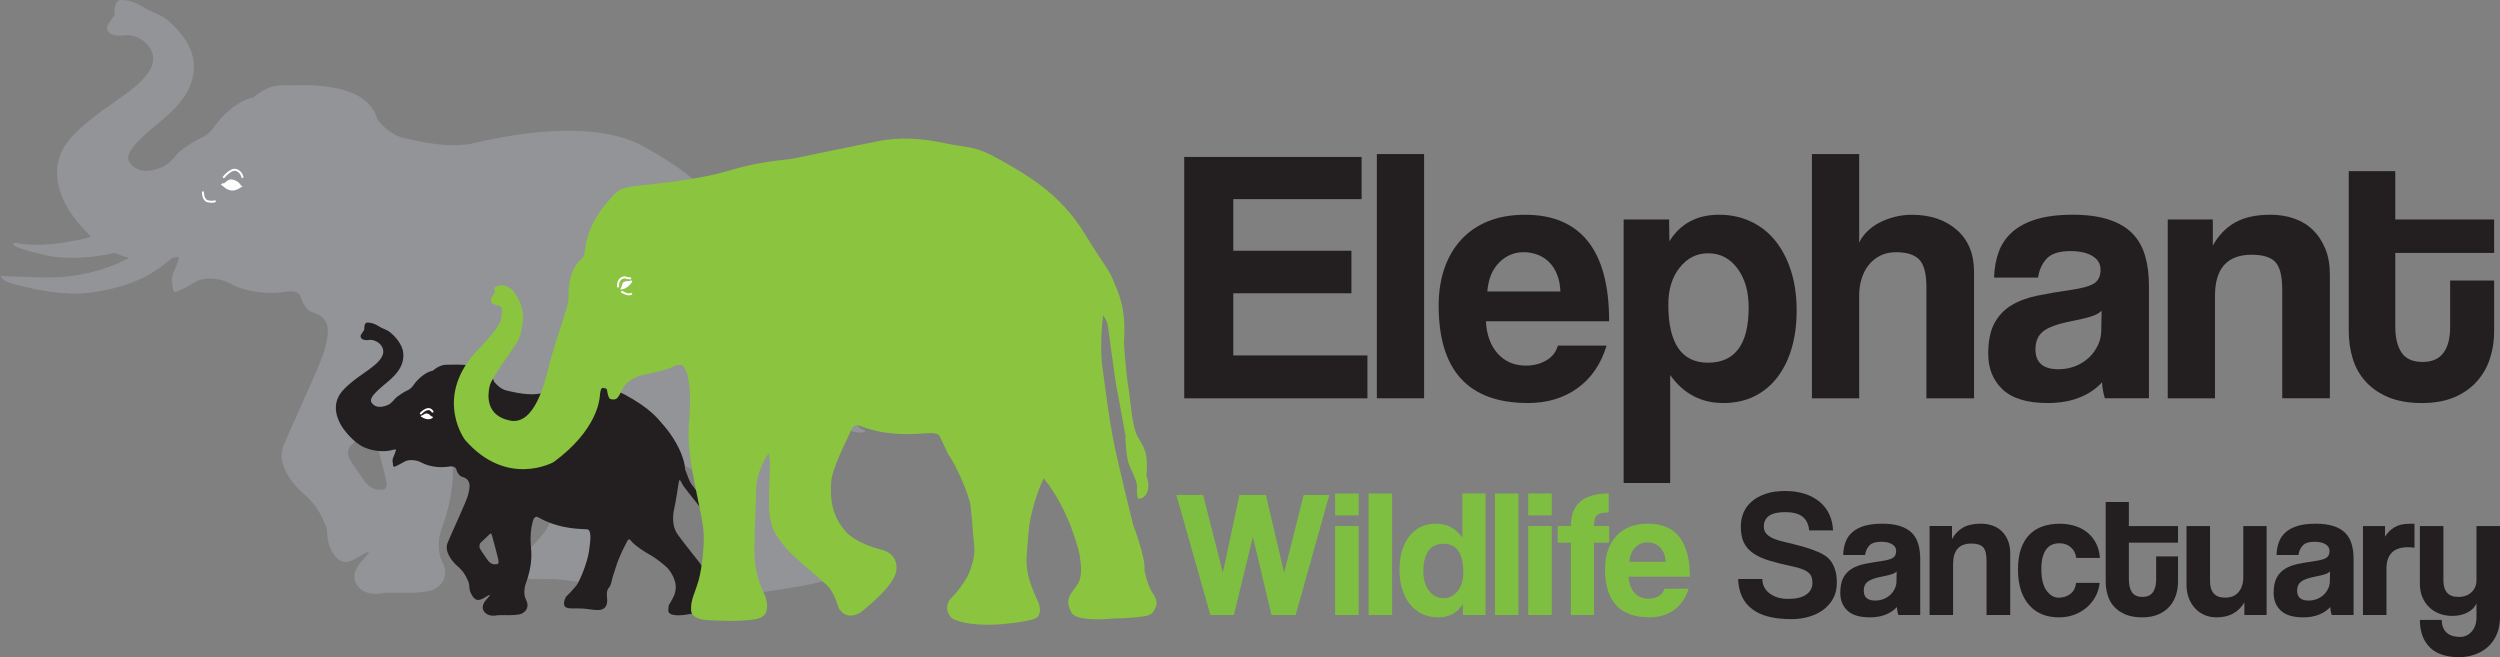 <?xml version="1.0" encoding="UTF-8"?> <svg xmlns="http://www.w3.org/2000/svg" id="Layer_1" viewBox="0 0 1241.96 326.45"><rect x="0" y="0" width="1241.96" height="326.45" fill="#808080" stroke="none"/><path d="M428.91,213.49c-4.92-2.15-3.66-5.05-7.44-9.84-3.79-4.79-6.69-2.78-8.45-3.66-1.77-.88-6.43-5.93-11.1-14.64-4.67-8.71-11.99-17.79-15.39-22.33-3.41-4.54-5.17-12.37-6.06-13.63-.88-1.26-.63-2.4-.63-2.4-.25-2.4-.63-4.16-.63-4.16-2.78-14.89-13.5-30.79-20.31-38.61-6.81-7.82-13.63-17.66-39.87-31.8-26.24-14.13-70.41-4.42-83.15-1.39-12.74,3.03-27.76-.88-35.33-2.52-7.57-1.64-13-9.05-13-9.05-5.43-20.53-40.38-16.82-47.69-17.02-7.32-.2-13.75,5.88-13.75,5.88-8.58,1.64-16.4,9.97-19.18,14.01-2.78,4.04-4.54,5.05-7.32,6.31-2.78,1.26-7.57,4.42-9.97,6.31-2.4,1.89-4.92,6.44-9.34,8.2-4.42,1.77-11.48,3.66-15.9-2.4-4.42-6.06,11.86-16.91,19.94-24.48,8.08-7.57,12.74-15.52,11.86-25.49-.88-9.97-10.09-18.55-13.5-21.2-3.41-2.65-8.2-3.79-11.36-5.93s-7.32-3.66-11.23-3.66-3.15,7.32-3.15,7.32c0,0-1.26,1.89-3.15,4.67-1.89,2.78.63,6.69,7.95,5.55,7.32-1.14,19.3,7.44,12.11,18.29-7.19,10.85-26.24,18.55-38.86,32.93-12.62,14.38-3.91,30.28-1.26,34.82,1.62,2.77,5.78,8.56,11.3,13.76.01.01.81.88-13.87,3.23-14.81,2.37-23.92,0-23.92,0-1.99,1-.5,2.49,15.11,6.15,15.61,3.65,34.59-1.06,34.59-1.06,2.38,1.05,4.79,1.84,7.14,2.42-3.5,2.02-19.38,10.36-42.89,9.77-14.39-.36-19.25-.62-20.68-.78-.14.6.08,2.35,6.56,4.11,7.97,2.16,24.58,6.14,38.2,4.15,13.42-1.96,27.23-5.54,40.15-17.17,2.74-.62,3.57-.35,3.57-.35,0,0-1.14,4.04-2.78,7.57-1.64,3.53-.5,5.93-.5,5.93-.13,5.05,2.02,3.66,2.02,3.66,0,0,3.91-1.64,9.21-4.8,5.3-3.15,13.37-1.51,17.03.51,9.38,5.17,21.2,5.43,27.88,4.29,6.69-1.14,7.57,2.53,7.57,2.53,2.27,7.71,6.94,8.07,6.94,8.07,9.59,3.15,6.06,12.87,4.92,18.17-1.13,5.3-17.66,40.5-20.69,48.32-3.03,7.82,3.66,17.54,10.09,23.09,6.44,5.55,8.71,10.35,10.85,15.39,2.14,5.05-.38,7.57,4.16,14.64,4.54,7.07,9.72,3.16,14.76.13,5.05-3.03,2.02.5-.38,3.03-2.4,2.52-6.43,8.2-2.15,13.12,4.29,4.92,11.36,3.41,13.25,3.06,1.89-.35,18.67.73,23.72-1.42,5.05-2.14,8.33-7.32,4.79-14.01-3.53-6.69-.63-15.39-.63-15.39,7.7-20.95,5.93-32.43,5.3-40.63-.63-8.2.25-16.53,2.15-23.34,1.89-6.81,5.93-3.41,5.93-3.41,22.21,12.37,44.29,11.23,48.58,11.73,4.29.51,3.91,8.33,2.14,21.07-1.77,12.74-8.96,29.02-11.48,33.44-2.52,4.42-11.99,13.63-11.99,13.63-5.17,11.23,1.89,11.23,4.79,11.48,2.9.25,8.71-.63,19.05.88,10.35,1.51,13.75.76,16.28-2.77,2.52-3.53,1.13-9.97,1.13-12.87s1.52-5.55,1.52-5.55c2.14-1.14,3.66-7.82,3.66-8.58s.76-2.78,4.16-13.5c3.41-10.73,9.34-21.83,11.1-25.11,1.77-3.28,2.78-2.02,4.16-.25,3.21,4.09,13.12,10.73,18.55,13.63,5.43,2.9,13.12,9.08,16.66,12.24,3.53,3.15,8.71,10.98,9.46,18.55.76,7.57-3.15,13.37-3.15,13.37-3.41,7.07-4.16,4.92-4.29,11.99-.13,7.07,17.16,4.29,17.16,4.29,0,0,25.49-3.53,30.28-5.8,4.79-2.27,2.14-7.57.25-10.85-1.89-3.28-9.59-26.5-12.62-30.91-3.03-4.42-19.43-24.48-25.61-33.18-6.18-8.71-4.92-20.06-3.41-26.37,1.51-6.31,4.16-24.73,4.67-27.13.51-2.4,1.77-.88,3.28,2.52,1.51,3.41,11.1,14.51,16.78,22.08,5.68,7.57,17.54,18.93,17.54,18.93,5.3,13.88,22.71,12.37,17.79,10.22ZM189.56,243.14c-4.29.88-7.57-2.65-9.21-5.17-1.64-2.52-4.92-6.94-6.69-9.97-1.77-3.03,0-6.06,0-6.06l9.97-9.46c1.11-1.05,1.89,1.89,1.89,1.89,0,0,6.31,22.59,6.56,25.99.25,3.41-2.52,2.78-2.52,2.78Z" style="fill:#929497;"></path><path d="M.52,137.08c.03-.14.09-.21.09-.21,0,0-1.31.07-.09.21Z" style="fill:#929497;"></path><path d="M109.85,91.69c.08-.33.62-.79,1.58-.66,0,0,2.04-2.12,3.57-1.91,1.54.21,3.53.96,4.77,3.07,0,0,.29.29.58.42.29.12-.41.46-.83.54-.41.08-4.07,3.82-8.93-.83,0,0-.81-.39-.75-.62Z" style="fill:#fff;"></path><path d="M111.18,87.99s3.61-4.48,6.23-3.53c2.62.95,3.02,3.53,3.02,3.53" style="fill:none; stroke:#fff; stroke-linecap:round; stroke-linejoin:round;"></path><path d="M100.84,95.55s-.08,3.86,2.37,4.44c2.45.58,3.53,0,3.53,0" style="fill:none; stroke:#fff; stroke-linecap:round; stroke-linejoin:round;"></path><path d="M364.58,265.64c-2.43-1.06-1.81-2.49-3.67-4.86-1.87-2.37-3.3-1.37-4.17-1.81-.87-.44-3.18-2.93-5.48-7.22-2.3-4.3-5.92-8.78-7.6-11.02-1.68-2.24-2.55-6.1-2.99-6.73-.44-.62-.31-1.18-.31-1.18-.12-1.18-.31-2.06-.31-2.06-1.37-7.35-6.66-15.2-10.03-19.06-3.36-3.86-6.73-8.72-19.68-15.69-12.95-6.98-34.75-2.18-41.04-.69-6.29,1.5-13.7-.44-17.44-1.25-3.74-.81-6.42-4.47-6.42-4.47-2.68-10.13-19.93-8.3-23.54-8.4-3.61-.1-6.79,2.9-6.79,2.9-4.23.81-8.1,4.92-9.47,6.91-1.37,1.99-2.24,2.49-3.61,3.11-1.37.62-3.74,2.18-4.92,3.11-1.18.93-2.43,3.18-4.61,4.05-2.18.87-5.67,1.81-7.85-1.18-2.18-2.99,5.85-8.35,9.84-12.08,3.99-3.74,6.29-7.66,5.85-12.58-.44-4.92-4.98-9.15-6.66-10.46-1.68-1.31-4.05-1.87-5.6-2.93-1.56-1.06-3.61-1.81-5.54-1.81s-1.56,3.61-1.56,3.61c0,0-.62.93-1.56,2.3-.93,1.37.31,3.3,3.92,2.74,3.61-.56,9.53,3.67,5.98,9.03-3.55,5.36-12.95,9.16-19.18,16.26-6.23,7.1-1.93,14.95-.62,17.19,1.31,2.24,5.98,8.47,11.46,10.9,5.48,2.43,11.27,1.99,13.27,1.43,1.99-.56,2.55-.37,2.55-.37,0,0-.56,1.99-1.37,3.74-.81,1.74-.25,2.93-.25,2.93-.06,2.49,1,1.81,1,1.81,0,0,1.93-.81,4.55-2.37,2.62-1.56,6.6-.75,8.41.25,4.63,2.55,10.46,2.68,13.76,2.12,3.3-.56,3.74,1.25,3.74,1.25,1.12,3.8,3.43,3.98,3.43,3.98,4.73,1.56,2.99,6.35,2.43,8.97-.56,2.62-8.72,19.99-10.21,23.85-1.49,3.86,1.81,8.66,4.98,11.4,3.18,2.74,4.3,5.11,5.36,7.6,1.06,2.49-.19,3.74,2.06,7.23,2.24,3.49,4.8,1.56,7.29.06,2.49-1.49,1,.25-.19,1.49-1.18,1.25-3.18,4.05-1.06,6.48,2.12,2.43,5.6,1.68,6.54,1.51.93-.17,9.22.36,11.71-.7,2.49-1.06,4.11-3.61,2.37-6.91-1.74-3.3-.31-7.6-.31-7.6,3.8-10.34,2.93-16.01,2.62-20.06-.31-4.05.12-8.16,1.06-11.52.93-3.36,2.93-1.68,2.93-1.68,10.96,6.1,21.86,5.54,23.98,5.79,2.12.25,1.93,4.11,1.06,10.4-.87,6.29-4.42,14.32-5.67,16.5-1.25,2.18-5.92,6.73-5.92,6.73-2.55,5.54.93,5.54,2.37,5.67,1.43.12,4.3-.31,9.4.44,5.11.75,6.79.37,8.03-1.37,1.25-1.74.56-4.92.56-6.35s.75-2.74.75-2.74c1.06-.56,1.81-3.86,1.81-4.23s.37-1.37,2.06-6.66c1.68-5.29,4.61-10.77,5.48-12.39.87-1.62,1.37-1,2.06-.12,1.58,2.02,6.48,5.29,9.16,6.73,2.68,1.43,6.48,4.48,8.22,6.04,1.74,1.56,4.3,5.42,4.67,9.16.37,3.74-1.56,6.6-1.56,6.6-1.68,3.49-2.06,2.43-2.12,5.92-.06,3.49,8.47,2.12,8.47,2.12,0,0,12.58-1.74,14.95-2.87,2.37-1.12,1.06-3.74.12-5.36-.93-1.62-4.73-13.08-6.23-15.26-1.49-2.18-9.59-12.08-12.64-16.38-3.05-4.3-2.43-9.9-1.68-13.02.75-3.11,2.06-12.21,2.3-13.39.25-1.18.87-.44,1.62,1.25.75,1.68,5.48,7.16,8.28,10.9,2.8,3.74,8.66,9.34,8.66,9.34,2.62,6.85,11.21,6.1,8.78,5.04ZM246.43,280.28c-2.12.44-3.74-1.31-4.55-2.55-.81-1.25-2.43-3.43-3.3-4.92-.87-1.49,0-2.99,0-2.99l4.92-4.67c.55-.52.93.93.93.93,0,0,3.11,11.15,3.24,12.83.12,1.68-1.25,1.37-1.25,1.37Z" style="fill:#231f20;"></path><path d="M215.1,207.34c.24-.24-.93-.59-.93-.59-2.18-2.65-3.99-.59-3.99-.59-2.3.62-.31,1.18-.31,1.18-.55-.23,2.99,2.24,5.23,0Z" style="fill:#fff;"></path><path d="M209.07,205.4s3.73-4.16,5.78-.92" style="fill:none; stroke:#fff; stroke-linecap:round; stroke-linejoin:round;"></path><path d="M572.1,293.73c-1.91-2.99-3.65-10.13-3.57-10.8.71-5.63-5.65-22.34-5.65-22.34,0,0-7.81-31.64-9.88-42.35s-3.49-22.34-5.23-34.96c-1.74-12.62.25-26.66.25-26.66,0,0,1.49,1.91,2.08,3.9.58,1.99,3.49,26.57,4.82,33.13,1.33,6.56,4.24,23.17,4.24,23.17l-.08,1c.83,13.45,1.66,12.29,4.15,18.27,2.49,5.98,1.41,5.98,1.58,8.55.17,2.57.66,3.07.66,3.07,0,0,2.57.5,4.31-2.91,1.74-3.4-.25-8.47-.25-8.47,1-11.71-1.16-13.78-4.23-19.18-3.07-5.4-3.49-17.27-4.73-24.58-1.25-7.31-2.24-22.17-2.24-22.17,1.33-17.36-2.74-24.91-5.23-30.97-2.49-6.06-2.91-4.98-14.62-23.92-11.71-18.93-27.4-28.07-41.19-35.87-13.78-7.81-15.86-5.9-27.74-8.47-11.87-2.57-22.92-3.07-32.72-1.16-9.8,1.91-43.26,8.89-43.26,8.89-17.11,1.83-21.92,3.16-34.21,6.64-12.29,3.49-32.64,5.73-42.35,6.73-9.72,1-10.05,2.33-14.12,6.81-11.64,12.83-12.12,24-12.46,26.24-.33,2.24-.66,2.49-1.25,2.99-8.03,6.88-6.56,18.68-6.81,21.34-.25,2.66-7.22,22.26-9.47,31.47-2.24,9.22-7.39,30.23-19.51,27.82-12.12-2.41-11.21-12.62-10.13-17.19,1.08-4.57,12.12-18.77,13.95-22.42,1.83-3.65,2.32-6.81,2.66-11.29.33-4.48-2.74-11.88-5.9-14.41-3.16-2.53-5.23-1.95-7.31-1.37-2.08.58-.58,2.74-.58,2.74-4.82,5.73-.5,6.23,1.58,6.81,2.08.58,1.83,2.24,1.33,6.64-.5,4.4-13.2,17.02-13.2,17.02-20.01,23-4.73,43.1-4.73,43.1,20.93,24,44.01,10.96,44.01,10.96,21.67-15.94,22.75-31.06,22.92-32.72.17-1.66.25-3.99,1.66-4.4,1.41-.42,1.91.83,2.16,2.74.25,1.91,1.16,2.99,1.16,2.99,4.32,1.33,4.4-1.83,6.64-5.56,2.24-3.74,6.48-5.4,8.22-5.9,1.74-.5,13.04-2.82,15.36-3.99,2.33-1.16,4.98-2.16,6.15-.91,3.49,3.73,4.07,15.11,2.99,27.65-1.08,12.54,1.41,24,3.82,35.96,2.41,11.96,2.16,10.13,3.15,16.53,1,6.39-.41,20.1-2.32,26.66-1.91,6.56-3.99,9.47-3.65,14.78.33,5.32,11.04,4.82,11.04,4.82,0,0,18.1,1.08,23.5-1.33,5.4-2.41,2.33-10.55,2.33-10.55-3.9-7.97-4.82-13.62-5.31-18.77-.5-5.15.58-24.17.75-34.21.17-10.05,6.06-17.94,6.06-17.94,1.49,2.57.33,11.71.33,24.75s4.32,16.69,7.72,21.26c3.4,4.57,17.94,16.28,21.34,19.6,3.4,3.32,5.56,11.04,5.56,11.04,4.07,6.89,10.79,2.24,10.79,2.24,0,0,16.77-12.62,17.85-20.84,1.08-8.22-6.56-10.13-6.56-10.13-8.97-2.08-15.53-5.9-18.27-8.89-7.9-8.62-7.97-17.94-7.56-24.91.42-6.98,7.89-21.01,9.72-25.33,1.83-4.32,3.9-2.82,6.73-1.83,14.02,4.95,28.32,2.91,32.3,2.82,3.99-.08,4.82.83,5.31,1.83.5,1,3.82,8.06,3.82,8.06,6.14,9.47,10.38,21.26,11.13,24.83.75,3.57,1.33,14.28,2.08,21.59.75,7.31-3.65,15.45-3.65,15.45-4.32,7.22-8.47,10.88-8.47,10.88-3.65,5.81,1.33,9.55,1.33,9.55,7.56,3.74,20.34,2.99,21.92,2.91,1.58-.08,16.19-1.25,19.6-3.24,3.4-1.99,1.16-7.72,1.16-7.72-7.81-16.53-5.98-20.26-4.98-34.21,1-13.95,7.56-27.49,7.56-27.49,13.37,16.19,17.94,38.28,17.94,38.28,1.91,12.37-.75,13.87-3.32,17.44-2.57,3.57-3.4,5.65-.91,10.8,2.49,5.15,20.26,3.16,20.26,3.16,20.84-.5,19.68-2.08,21.42-4.98,1.74-2.91.17-5.56-1.74-8.55ZM309.11,143.67s-1.73.9-.41-1.08c.33-.5.17-2.82,2.49-2.91s2.82-.75,2.91,0c.08.75-2.99,4.07-4.98,3.99Z" style="fill:#8bc53f;"></path><path d="M311.18,139.69c-2.33.08-2.16,2.41-2.49,2.91-1.32,1.98.41,1.08.41,1.08,1.99.08,5.07-3.24,4.98-3.99-.08-.75-.58-.08-2.91,0Z" style="fill:#fff;"></path><path d="M307.03,142.34s-.41-4.48,3.57-4.57c0,0,.66.5,2.49.5" style="fill:none; stroke:#fff; stroke-linecap:round; stroke-linejoin:round;"></path><path d="M309.02,145s2.91,1.91,4.57,1" style="fill:none; stroke:#fff; stroke-linecap:round; stroke-linejoin:round;"></path><path d="M588.3,197.87v-119.9h88.12v20.95h-63.74v25.64h58.68v21.13h-58.68v30.88h66.63v21.31h-91.01Z" style="fill:#231f20;"></path><path d="M684,197.87v-121.34h23.47v121.34h-23.47Z" style="fill:#231f20;"></path><path d="M738.17,159.59c.36,6.74,2.32,12.1,5.87,16.07,3.55,3.97,8.22,5.96,13.99,5.96,3.85,0,7.25-.87,10.2-2.62,2.95-1.74,4.84-4.18,5.69-7.31h24.2c-2.77,9.15-7.58,16.19-14.44,21.13-6.86,4.94-15.05,7.4-24.56,7.4-29.61,0-44.42-16.13-44.42-48.39,0-6.86.96-13.06,2.89-18.6,1.92-5.53,4.72-10.29,8.4-14.26,3.67-3.97,8.15-7.01,13.45-9.12,5.3-2.11,11.37-3.16,18.24-3.16,13.72,0,24.11,4.39,31.15,13.18,7.04,8.79,10.56,22.03,10.56,39.73h-61.21ZM775.18,144.78c-.12-3.25-.69-6.11-1.71-8.58-1.03-2.47-2.38-4.51-4.06-6.14-1.69-1.62-3.61-2.83-5.78-3.61-2.17-.78-4.4-1.17-6.68-1.17-4.69,0-8.76,1.72-12.19,5.15-3.43,3.43-5.39,8.22-5.87,14.35h36.29Z" style="fill:#231f20;"></path><path d="M806.6,239.94V109.03h22.57l.18,10.83c5.42-8.79,13.66-13.18,24.74-13.18,5.54,0,10.68,1.08,15.44,3.25,4.75,2.17,8.82,5.3,12.19,9.39,3.37,4.09,6.02,9.09,7.94,14.99,1.93,5.9,2.89,12.58,2.89,20.04,0,6.74-.81,12.91-2.44,18.51-1.63,5.6-4,10.44-7.13,14.54-3.13,4.09-6.95,7.25-11.47,9.48-4.51,2.23-9.66,3.34-15.44,3.34-10.96,0-19.75-4.63-26.36-13.9v53.63h-23.11ZM848.49,180.18c13.48,0,20.22-9.15,20.22-27.45,0-7.95-1.87-14.41-5.6-19.41-3.73-4.99-8.55-7.49-14.44-7.49s-10.38,2.35-14.18,7.04c-3.79,4.69-5.69,10.83-5.69,18.42,0,19.26,6.56,28.89,19.68,28.89Z" style="fill:#231f20;"></path><path d="M957.01,197.87v-55.07c0-6.74-1.17-11.34-3.52-13.81-2.35-2.47-6.23-3.7-11.65-3.7-2.89,0-5.48.57-7.76,1.72-2.29,1.14-4.22,2.71-5.78,4.69-1.56,1.99-2.74,4.27-3.52,6.86-.79,2.59-1.17,5.39-1.17,8.4v50.92h-23.47v-121.34h23.47v44.06c.84-1.92,2.13-3.76,3.88-5.51,1.74-1.74,3.76-3.22,6.05-4.42,2.29-1.2,4.81-2.17,7.58-2.89,2.77-.72,5.66-1.08,8.67-1.08,9.15,0,16.58,2.5,22.3,7.49,5.72,5,8.58,11.95,8.58,20.86v62.84h-23.65Z" style="fill:#231f20;"></path><path d="M1045.67,197.87c-.72-2.29-1.21-4.93-1.44-7.94-2.77,3.13-6.44,5.63-11.01,7.49-4.58,1.86-9.87,2.8-15.89,2.8-10.23,0-17.73-2.26-22.48-6.77-4.76-4.51-7.13-10.38-7.13-17.61,0-6.38,1.02-11.47,3.07-15.26,2.05-3.79,4.88-6.77,8.49-8.94,3.61-2.17,7.92-3.76,12.91-4.78,4.99-1.02,10.44-1.96,16.34-2.8,5.9-.84,9.87-1.96,11.92-3.34,2.04-1.38,3.07-3.64,3.07-6.77,0-2.89-1.35-5.15-4.06-6.77-2.71-1.63-6.35-2.44-10.92-2.44-5.42,0-9.3,1.2-11.65,3.61-2.35,2.41-3.82,5.6-4.42,9.57h-21.85c.12-4.57.87-8.79,2.26-12.64,1.38-3.85,3.61-7.16,6.68-9.93,3.07-2.77,7.07-4.9,12.01-6.41,4.93-1.5,10.95-2.26,18.06-2.26s12.91.78,17.79,2.35c4.88,1.57,8.79,3.82,11.74,6.77,2.95,2.95,5.08,6.62,6.41,11.01,1.32,4.4,1.99,9.36,1.99,14.9v56.16h-21.85ZM1044.04,154.35c-1.21,1.21-2.95,2.17-5.24,2.89-2.29.72-5.6,1.51-9.93,2.35-6.74,1.33-11.38,3.01-13.9,5.06-2.53,2.05-3.79,5-3.79,8.85,0,6.62,3.79,9.93,11.38,9.93,3.01,0,5.81-.51,8.4-1.53,2.59-1.02,4.81-2.41,6.68-4.15,1.87-1.74,3.37-3.79,4.51-6.14,1.14-2.35,1.72-4.84,1.72-7.49l.18-9.75Z" style="fill:#231f20;"></path><path d="M1133.78,197.87v-53.81c0-6.86-1.15-11.5-3.43-13.9-2.29-2.41-6.2-3.61-11.74-3.61-12.16,0-18.24,6.8-18.24,20.4v50.92h-23.47v-88.84h22.39v13c2.77-5.06,6.44-8.88,11.01-11.47,4.57-2.59,10.47-3.88,17.7-3.88,4.21,0,8.12.63,11.74,1.9,3.61,1.26,6.71,3.16,9.3,5.69,2.59,2.53,4.63,5.63,6.14,9.3,1.5,3.67,2.26,7.92,2.26,12.73v61.57h-23.65Z" style="fill:#231f20;"></path><path d="M1217.2,139.37h21.85v25.28c0,4.69-.69,9.18-2.08,13.45-1.38,4.27-3.55,8.07-6.5,11.38-2.95,3.31-6.68,5.93-11.19,7.86-4.52,1.92-9.9,2.89-16.16,2.89s-12.04-.96-16.61-2.89c-4.58-1.92-8.34-4.51-11.29-7.77-2.95-3.25-5.09-7.04-6.41-11.38-1.33-4.33-1.99-8.91-1.99-13.72v-79.45h23.11v24.02h49.11v16.61h-49.11v36.47c0,5.66,1.05,10.02,3.16,13.09,2.1,3.07,5.57,4.6,10.38,4.6s8.15-1.5,10.38-4.51c2.23-3.01,3.34-7.28,3.34-12.82v-23.11Z" style="fill:#231f20;"></path><path d="M631.66,305.52l-9.25-38.8-9.43,38.8h-11.68l-16.89-59.64h13.29l9.79,38.62,8.26-38.62h13.11l9.07,38.62,9.7-38.62h12.75l-16.71,59.64h-12.04Z" style="fill:#7ebf42;"></path><path d="M663.27,256.03v-10.87h11.68v10.87h-11.68ZM663.27,305.52v-44.19h11.68v44.19h-11.68Z" style="fill:#7ebf42;"></path><path d="M679.89,305.52v-60.36h11.68v60.36h-11.68Z" style="fill:#7ebf42;"></path><path d="M726.77,305.52l-.09-5.39c-2.69,4.37-6.8,6.56-12.3,6.56-2.82,0-5.39-.54-7.73-1.62-2.33-1.08-4.34-2.63-6.02-4.67-1.68-2.04-3-4.52-3.95-7.46-.96-2.93-1.44-6.26-1.44-9.97,0-3.35.41-6.42,1.21-9.21.81-2.79,1.99-5.19,3.55-7.23,1.56-2.04,3.46-3.61,5.7-4.72,2.24-1.11,4.8-1.66,7.68-1.66,5.45,0,9.82,2.31,13.11,6.92v-21.91h11.5v60.36h-11.23ZM717.07,297.17c2.81,0,5.17-1.17,7.05-3.5,1.89-2.34,2.83-5.39,2.83-9.16,0-9.58-3.26-14.37-9.79-14.37s-10.06,4.55-10.06,13.65c0,3.95.93,7.17,2.79,9.65,1.85,2.49,4.25,3.73,7.18,3.73Z" style="fill:#7ebf42;"></path><path d="M742.67,305.52v-60.36h11.68v60.36h-11.68Z" style="fill:#7ebf42;"></path><path d="M759.2,256.03v-10.87h11.68v10.87h-11.68ZM759.2,305.52v-44.19h11.68v44.19h-11.68Z" style="fill:#7ebf42;"></path><path d="M780.39,305.52v-35.93h-6.56v-8.26h6.56c0-10.78,6.26-16.17,18.77-16.17v9.43c-1.5,0-2.71.11-3.64.31-.93.21-1.66.58-2.2,1.12-.54.54-.91,1.24-1.12,2.11-.21.87-.31,1.93-.31,3.19h7.54v8.26h-7.54v35.93h-11.5Z" style="fill:#7ebf42;"></path><path d="M809.04,286.48c.18,3.35,1.15,6.02,2.92,7.99,1.77,1.98,4.09,2.96,6.96,2.96,1.92,0,3.61-.43,5.07-1.3,1.47-.87,2.41-2.08,2.83-3.64h12.04c-1.38,4.55-3.77,8.05-7.18,10.51-3.41,2.46-7.49,3.68-12.22,3.68-14.73,0-22.1-8.02-22.1-24.07,0-3.41.48-6.5,1.44-9.25.96-2.75,2.35-5.12,4.18-7.1,1.83-1.98,4.06-3.49,6.69-4.54,2.63-1.05,5.66-1.57,9.07-1.57,6.83,0,11.99,2.19,15.5,6.56,3.5,4.37,5.25,10.96,5.25,19.76h-30.45ZM827.46,279.12c-.06-1.62-.34-3.04-.85-4.27-.51-1.23-1.18-2.25-2.02-3.05-.84-.81-1.8-1.41-2.87-1.8-1.08-.39-2.19-.58-3.32-.58-2.34,0-4.36.85-6.06,2.56-1.71,1.71-2.68,4.09-2.92,7.14h18.05Z" style="fill:#7ebf42;"></path><path d="M898.77,263.49c-.3-3.05-1.41-5.33-3.32-6.83-1.92-1.5-4.79-2.25-8.62-2.25-7.07,0-10.6,2.43-10.6,7.28,0,1.74.73,3.19,2.2,4.36,1.47,1.17,3.82,2.14,7.05,2.92,3.83.9,7.16,1.74,9.97,2.52,2.81.78,5.39,1.68,7.72,2.69,1.32.54,2.56,1.21,3.73,2.02,1.17.81,2.16,1.81,2.96,3.01.81,1.2,1.45,2.64,1.93,4.31.48,1.68.72,3.71.72,6.11,0,2.87-.6,5.42-1.8,7.63-1.2,2.22-2.82,4.09-4.85,5.61-2.04,1.53-4.43,2.69-7.19,3.5-2.76.81-5.66,1.21-8.71,1.21-8.68,0-15.21-1.68-19.58-5.03-4.37-3.35-6.68-8.32-6.92-14.91h12.04c.06,3.05,1.3,5.46,3.73,7.23,2.42,1.77,5.46,2.65,9.12,2.65,3.95,0,6.95-.72,8.98-2.16,2.04-1.44,3.05-3.38,3.05-5.84,0-.96-.12-1.84-.36-2.65-.24-.81-.7-1.54-1.39-2.2-.69-.66-1.63-1.24-2.83-1.75-1.2-.51-2.76-.97-4.67-1.39-4.55-.96-8.49-1.93-11.81-2.92-3.32-.99-6.06-2.21-8.22-3.68-2.16-1.47-3.74-3.25-4.76-5.34-1.02-2.1-1.53-4.76-1.53-7.99,0-2.46.45-4.76,1.35-6.92.9-2.16,2.27-4.03,4.13-5.61,1.86-1.59,4.15-2.84,6.87-3.77,2.72-.93,5.94-1.39,9.66-1.39s6.83.46,9.7,1.39c2.87.93,5.34,2.25,7.41,3.95,2.07,1.71,3.67,3.77,4.8,6.2,1.14,2.42,1.77,5.1,1.89,8.04h-11.86Z" style="fill:#231f20;"></path><path d="M943.05,305.52c-.36-1.14-.6-2.45-.72-3.95-1.38,1.56-3.2,2.8-5.48,3.73-2.28.93-4.91,1.39-7.9,1.39-5.09,0-8.82-1.12-11.18-3.37-2.37-2.25-3.55-5.16-3.55-8.76,0-3.17.51-5.7,1.53-7.59,1.02-1.89,2.42-3.37,4.22-4.45,1.8-1.08,3.94-1.87,6.42-2.38,2.48-.51,5.19-.97,8.13-1.39,2.93-.42,4.91-.97,5.93-1.66,1.02-.69,1.53-1.81,1.53-3.37,0-1.44-.67-2.56-2.02-3.37-1.35-.81-3.16-1.21-5.43-1.21-2.7,0-4.63.6-5.79,1.8-1.17,1.2-1.9,2.79-2.2,4.76h-10.87c.06-2.27.43-4.37,1.12-6.29.69-1.92,1.8-3.56,3.32-4.94,1.53-1.38,3.52-2.44,5.97-3.19,2.45-.75,5.45-1.12,8.98-1.12s6.42.39,8.85,1.17c2.43.78,4.37,1.9,5.84,3.37,1.47,1.47,2.53,3.29,3.19,5.48.66,2.19.99,4.66.99,7.41v27.93h-10.87ZM942.24,283.88c-.6.6-1.47,1.08-2.6,1.44-1.14.36-2.79.75-4.94,1.17-3.35.66-5.66,1.5-6.92,2.52-1.26,1.02-1.89,2.48-1.89,4.4,0,3.29,1.89,4.94,5.66,4.94,1.5,0,2.89-.25,4.18-.76,1.29-.51,2.39-1.2,3.32-2.07.93-.87,1.67-1.89,2.24-3.05.57-1.17.85-2.41.85-3.73l.09-4.85Z" style="fill:#231f20;"></path><path d="M986.88,305.52v-26.77c0-3.41-.57-5.72-1.71-6.92-1.14-1.2-3.09-1.8-5.84-1.8-6.05,0-9.07,3.38-9.07,10.15v25.33h-11.68v-44.19h11.14v6.47c1.38-2.51,3.2-4.41,5.48-5.7,2.28-1.29,5.21-1.93,8.8-1.93,2.09,0,4.04.31,5.84.94,1.8.63,3.34,1.57,4.63,2.83,1.29,1.26,2.3,2.8,3.05,4.63.75,1.83,1.12,3.94,1.12,6.33v30.63h-11.77Z" style="fill:#231f20;"></path><path d="M1043.1,289.54c-.3,2.57-1.03,4.91-2.2,7.01-1.17,2.1-2.65,3.89-4.45,5.39-1.8,1.5-3.85,2.67-6.15,3.5-2.31.84-4.81,1.26-7.5,1.26-3,0-5.73-.49-8.22-1.48-2.49-.99-4.63-2.48-6.42-4.49-1.8-2-3.19-4.49-4.18-7.45-.99-2.96-1.48-6.42-1.48-10.37s.49-7.36,1.48-10.24c.99-2.87,2.38-5.22,4.18-7.05,1.8-1.83,3.97-3.19,6.51-4.09,2.54-.9,5.37-1.35,8.49-1.35,2.87,0,5.49.39,7.86,1.17,2.36.78,4.43,1.92,6.2,3.41,1.77,1.5,3.16,3.29,4.18,5.39,1.02,2.1,1.62,4.43,1.8,7.01h-11.77c-.3-2.27-1.21-4.05-2.74-5.34-1.53-1.29-3.4-1.93-5.61-1.93-1.26,0-2.42.21-3.5.63-1.08.42-2.02,1.12-2.83,2.11-.81.99-1.45,2.31-1.93,3.95-.48,1.65-.72,3.67-.72,6.06,0,4.85.87,8.44,2.6,10.78,1.74,2.34,3.74,3.5,6.02,3.5s4.22-.63,5.84-1.89c1.62-1.26,2.54-3.08,2.79-5.48h11.77Z" style="fill:#231f20;"></path><path d="M1071.13,276.42h10.87v12.57c0,2.33-.35,4.57-1.03,6.69-.69,2.13-1.77,4.01-3.23,5.66-1.47,1.65-3.32,2.95-5.57,3.91-2.25.96-4.93,1.44-8.04,1.44s-5.99-.48-8.26-1.44c-2.28-.96-4.15-2.25-5.61-3.86-1.47-1.62-2.53-3.5-3.19-5.66-.66-2.16-.99-4.43-.99-6.83v-39.52h11.5v11.95h24.43v8.26h-24.43v18.14c0,2.82.52,4.99,1.57,6.51,1.05,1.53,2.77,2.29,5.16,2.29s4.06-.75,5.17-2.25c1.11-1.5,1.66-3.62,1.66-6.38v-11.5Z" style="fill:#231f20;"></path><path d="M1114.96,305.52v-6.2c-2.99,4.91-7.57,7.37-13.74,7.37-2.22,0-4.24-.39-6.06-1.17-1.83-.78-3.4-1.89-4.72-3.32-1.32-1.44-2.35-3.14-3.1-5.12-.75-1.98-1.12-4.19-1.12-6.65v-29.1h11.68v27.31c0,5.51,2.48,8.26,7.46,8.26,2.99,0,5.25-.94,6.78-2.83,1.53-1.89,2.29-4.3,2.29-7.23v-25.51h11.59v44.19h-11.05Z" style="fill:#231f20;"></path><path d="M1158.34,305.52c-.36-1.14-.6-2.45-.72-3.95-1.38,1.56-3.2,2.8-5.48,3.73-2.28.93-4.91,1.39-7.9,1.39-5.09,0-8.82-1.12-11.18-3.37-2.37-2.25-3.55-5.16-3.55-8.76,0-3.17.51-5.7,1.53-7.59,1.02-1.89,2.43-3.37,4.22-4.45,1.79-1.08,3.94-1.87,6.42-2.38,2.48-.51,5.19-.97,8.13-1.39,2.93-.42,4.91-.97,5.93-1.66,1.02-.69,1.53-1.81,1.53-3.37,0-1.44-.67-2.56-2.02-3.37-1.35-.81-3.16-1.21-5.43-1.21-2.7,0-4.63.6-5.79,1.8-1.17,1.2-1.9,2.79-2.2,4.76h-10.87c.06-2.27.43-4.37,1.12-6.29.69-1.92,1.8-3.56,3.32-4.94,1.53-1.38,3.52-2.44,5.97-3.19,2.45-.75,5.45-1.12,8.98-1.12s6.42.39,8.85,1.17c2.42.78,4.37,1.9,5.84,3.37,1.47,1.47,2.53,3.29,3.19,5.48.66,2.19.99,4.66.99,7.41v27.93h-10.87ZM1157.53,283.88c-.6.6-1.47,1.08-2.61,1.44-1.14.36-2.78.75-4.94,1.17-3.35.66-5.66,1.5-6.92,2.52-1.26,1.02-1.89,2.48-1.89,4.4,0,3.29,1.89,4.94,5.66,4.94,1.5,0,2.89-.25,4.18-.76,1.29-.51,2.39-1.2,3.32-2.07.93-.87,1.67-1.89,2.25-3.05.57-1.17.85-2.41.85-3.73l.09-4.85Z" style="fill:#231f20;"></path><path d="M1173.88,305.52v-44.19h10.96v5.3c.96-1.5,1.96-2.66,3.01-3.5,1.05-.84,2.12-1.48,3.23-1.93,1.11-.45,2.23-.73,3.37-.85,1.14-.12,2.3-.18,3.5-.18h1.53v11.95c-1.08-.18-2.16-.27-3.23-.27-7.13,0-10.69,3.56-10.69,10.69v22.99h-11.68Z" style="fill:#231f20;"></path><path d="M1230.28,299.68c-.84,1.98-2.35,3.52-4.54,4.63-2.19,1.11-4.66,1.66-7.41,1.66-2.34,0-4.49-.37-6.47-1.12-1.98-.75-3.68-1.83-5.12-3.23-1.44-1.41-2.56-3.08-3.37-5.03-.81-1.94-1.21-4.14-1.21-6.6v-28.65h11.68v26.94c0,5.51,2.48,8.26,7.45,8.26,2.69,0,4.86-.78,6.51-2.33,1.65-1.56,2.47-3.53,2.47-5.93v-26.94h11.68v45.36c0,3.11-.53,5.9-1.57,8.35-1.05,2.45-2.49,4.52-4.31,6.2-1.83,1.68-3.98,2.96-6.47,3.86-2.49.9-5.13,1.35-7.95,1.35-6.53,0-11.41-1.65-14.64-4.94-3.23-3.29-4.85-7.81-4.85-13.56h10.87c0,2.63.76,4.7,2.29,6.2,1.53,1.5,3.82,2.25,6.87,2.25,1.08,0,2.1-.23,3.05-.67.96-.45,1.81-1.08,2.56-1.89s1.35-1.81,1.8-3.01c.45-1.2.67-2.52.67-3.95v-7.19Z" style="fill:#231f20;"></path></svg> 